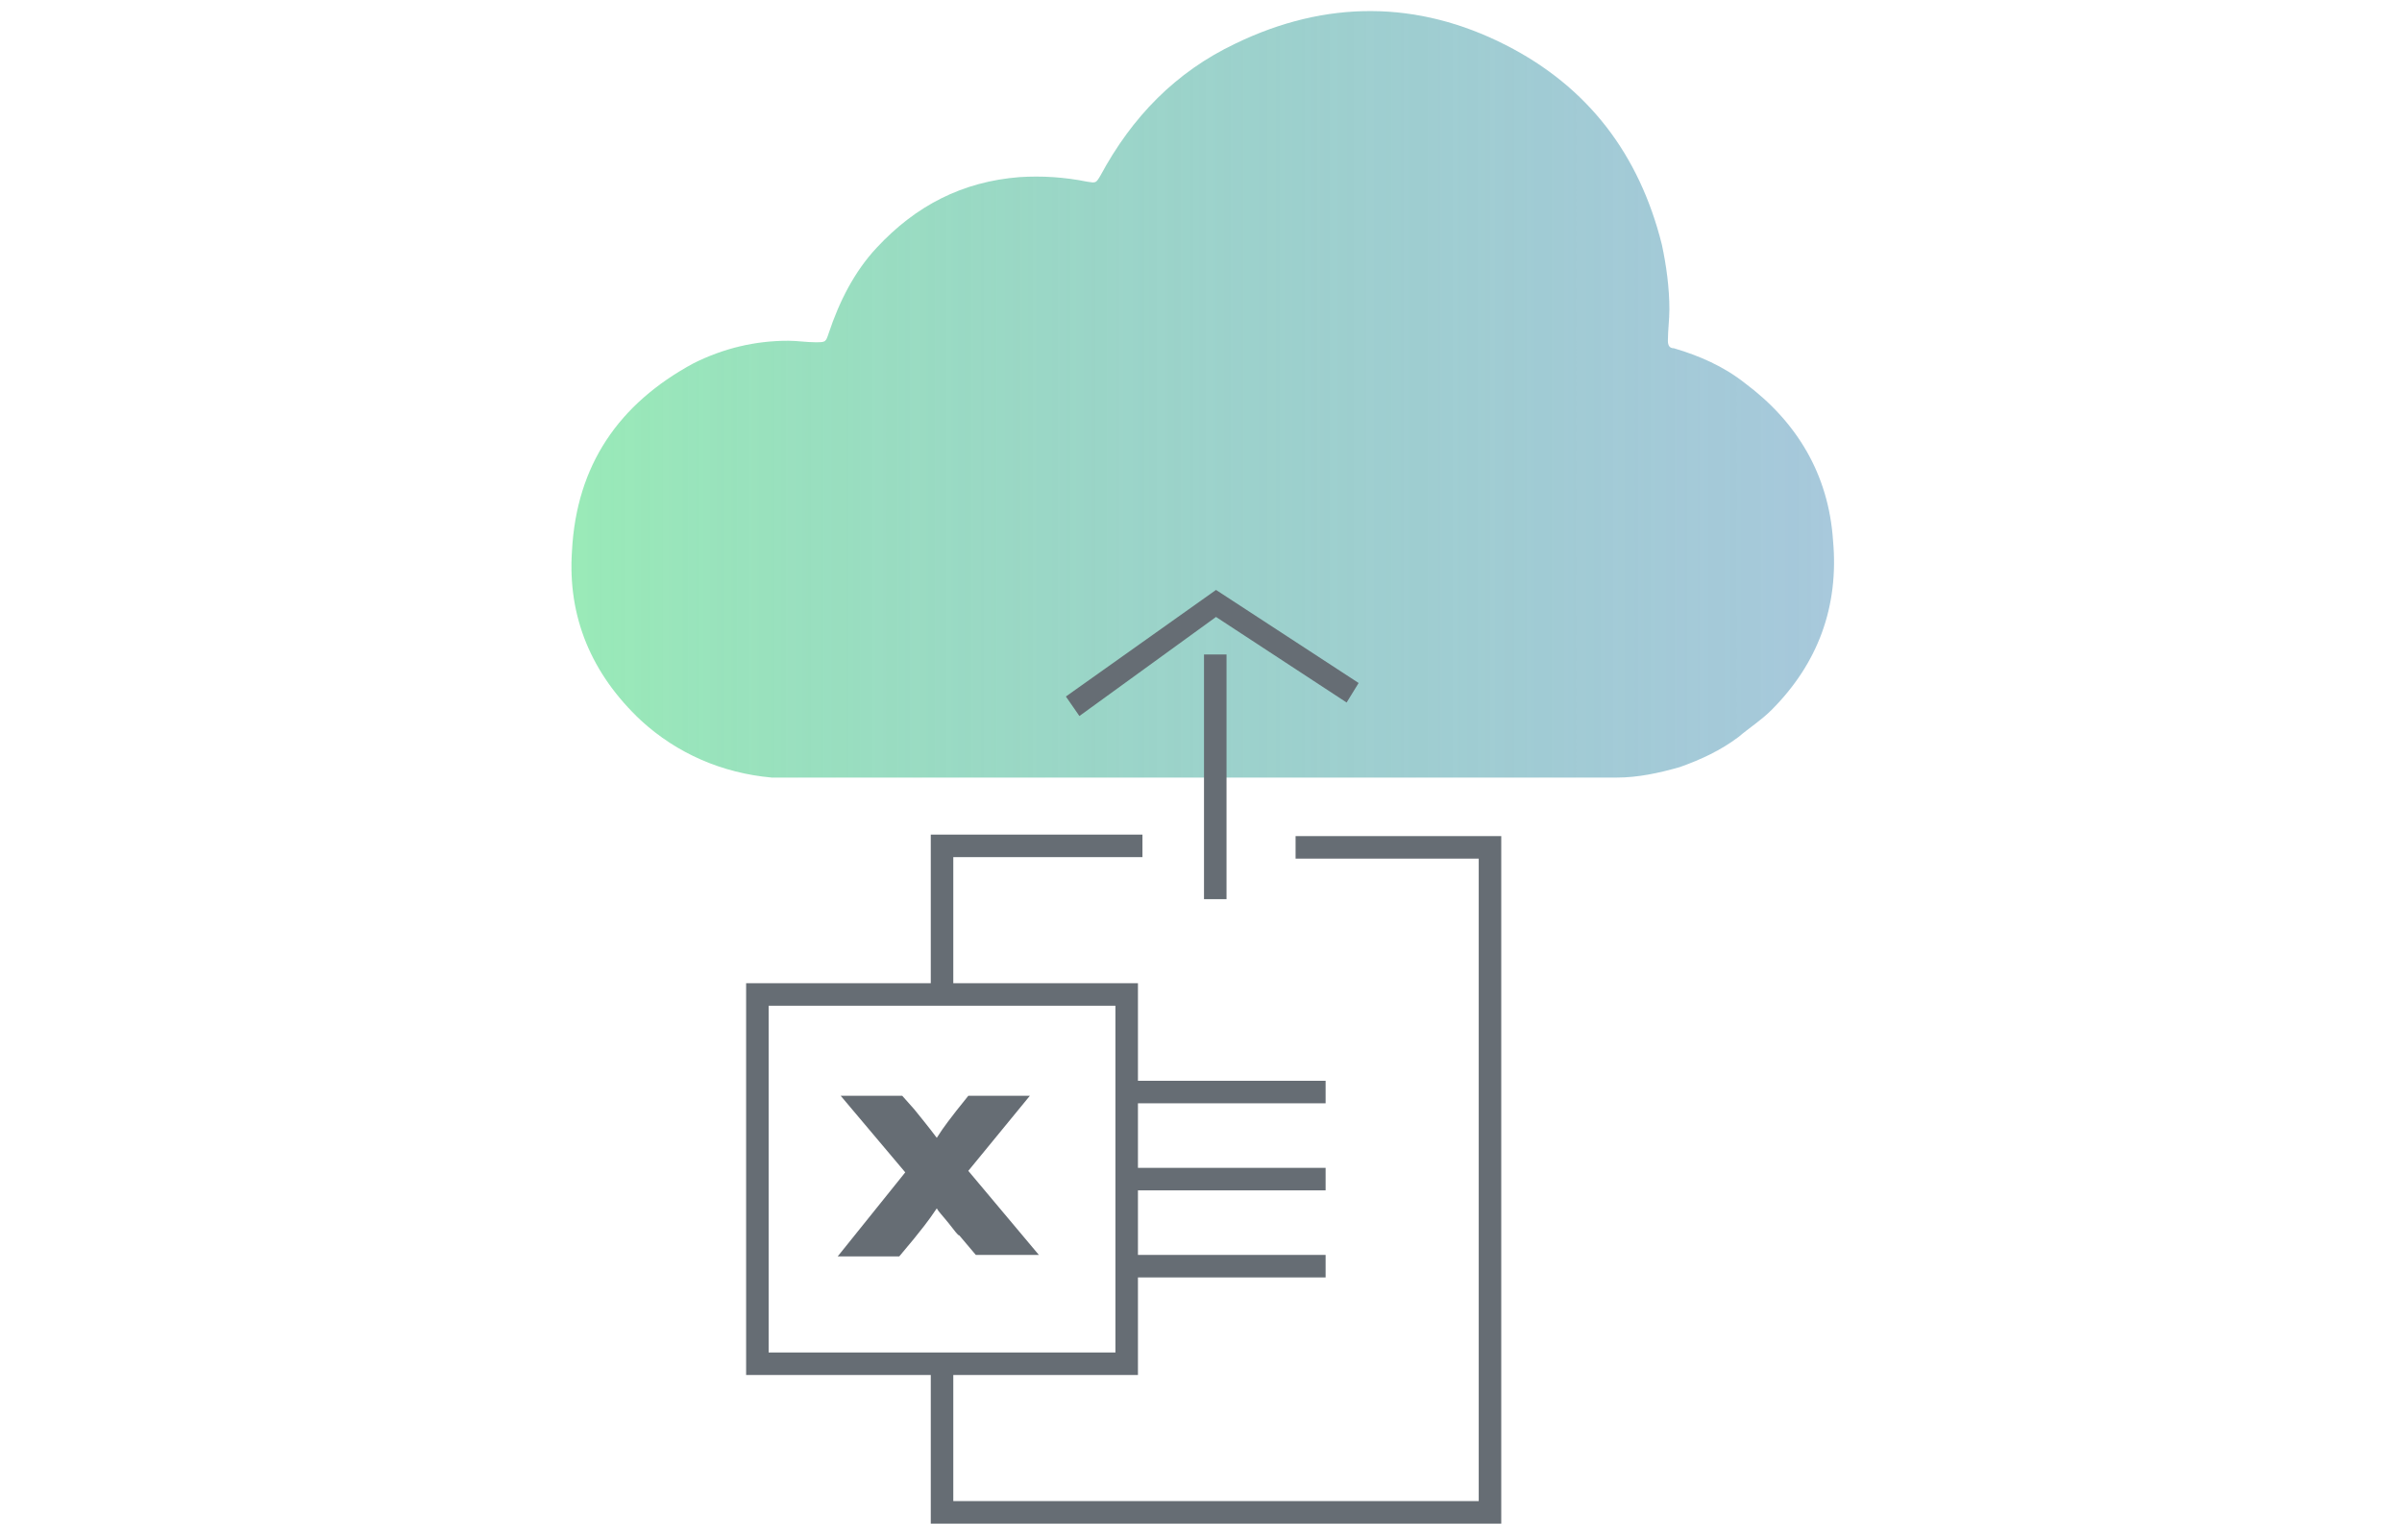 <?xml version="1.0" encoding="utf-8"?>
<!-- Generator: Adobe Illustrator 24.1.0, SVG Export Plug-In . SVG Version: 6.00 Build 0)  -->
<svg version="1.1" xmlns="http://www.w3.org/2000/svg" xmlns:xlink="http://www.w3.org/1999/xlink" x="0px" y="0px"
	 viewBox="0 0 160 102.6" style="enable-background:new 0 0 160 102.6;" xml:space="preserve">
<style type="text/css">
	.st0{fill:#F0F0F1;}
	.st1{fill:url(#SVGID_1_);}
	.st2{fill:#666D74;}
	.st3{fill:url(#SVGID_2_);}
	.st4{fill:url(#SVGID_3_);}
	.st5{fill:url(#SVGID_4_);}
	.st6{fill:url(#SVGID_5_);}
	.st7{fill:url(#SVGID_6_);}
	.st8{fill:url(#SVGID_7_);}
	.st9{fill:url(#SVGID_8_);}
	.st10{opacity:0.7;fill:url(#SVGID_9_);}
	.st11{opacity:0.7;}
	.st12{fill:url(#SVGID_10_);}
	.st13{opacity:0.7;fill:url(#SVGID_11_);}
	.st14{opacity:0.7;fill:url(#SVGID_12_);}
	.st15{opacity:0.7;fill:url(#SVGID_13_);}
	.st16{opacity:0.7;fill:url(#SVGID_14_);}
	.st17{opacity:0.7;fill:url(#SVGID_15_);}
	.st18{opacity:0.12;fill:url(#SVGID_16_);}
	.st19{opacity:0.12;fill:url(#SVGID_17_);}
	.st20{opacity:0.12;fill:url(#SVGID_18_);}
</style>
<g id="HG">
</g>
<g id="Ebene_1">
	<g>
		<g id="ayfWM6_3_" class="st11">
			<g>
				<linearGradient id="SVGID_1_" gradientUnits="userSpaceOnUse" x1="37.99" y1="26.283" x2="122.01" y2="26.283">
					<stop  offset="0" style="stop-color:#6EE199"/>
					<stop  offset="0.998" style="stop-color:#2E7EAA;stop-opacity:0.6"/>
				</linearGradient>
				<path class="st1" d="M51.4,51.8c-3.3-0.3-6.3-1.6-8.7-3.8c-3.3-3.1-4.9-6.9-4.6-11.3c0.3-5.7,3.1-9.8,8.1-12.5
					c2-1,4.1-1.5,6.3-1.5c0.6,0,1.2,0.1,1.8,0.1c0.7,0,0.7,0,0.9-0.6c0.7-2.1,1.7-4.1,3.2-5.7c2.6-2.8,5.7-4.4,9.5-4.7
					c1.5-0.1,3,0,4.5,0.3c0.6,0.1,0.6,0.1,0.9-0.4c2.1-3.9,5-6.9,9-8.8c6-2.9,12.1-2.9,18,0.1c5.5,2.8,8.9,7.3,10.4,13.3
					c0.3,1.4,0.5,2.9,0.5,4.3c0,0.7-0.1,1.4-0.1,2.1c0,0.3,0.1,0.5,0.4,0.5c1.7,0.5,3.3,1.2,4.7,2.3c3.5,2.6,5.6,6.1,5.9,10.5
					c0.4,4.4-1,8.2-4.1,11.3c-0.7,0.7-1.5,1.2-2.2,1.8c-1.2,0.9-2.5,1.5-3.9,2c-1.4,0.4-2.8,0.7-4.2,0.7"/>
			</g>
		</g>
		<g>
			<path class="st2" d="M68.6,73h-4.1l-0.8,1c-0.3,0.4-0.8,1-1.3,1.8c-0.6-0.8-1.1-1.4-1.5-1.9L60.1,73H56l4.3,5.1l-4.5,5.6h4.1
				l1-1.2c0.4-0.5,0.9-1.1,1.5-2c0.1,0.2,0.4,0.5,0.8,1c0.4,0.5,0.6,0.8,0.7,0.8l1.1,1.3h4.2l-4.7-5.6L68.6,73z"/>
			<rect x="80.2" y="43.6" class="st2" width="1.5" height="16.3"/>
			<polygon class="st2" points="81,41.1 89.7,46.8 90.5,45.5 81,39.3 71,46.4 71.9,47.7 			"/>
			<path class="st2" d="M86.3,55.7v1.5h12.2V100h-35v-8.4h12.3v-6.5h12.5v-1.5H75.8v-4.3h12.5v-1.5H75.8v-4.3h12.5v-1.5H75.8v-6.5
				H63.5v-8.4h12.6v-1.5H62v9.9H49.7v26.1H62v9.9h38V55.7H86.3z M51.2,90.1V67h23.1v23.1H51.2z"/>
		</g>
	</g>
</g>
</svg>
